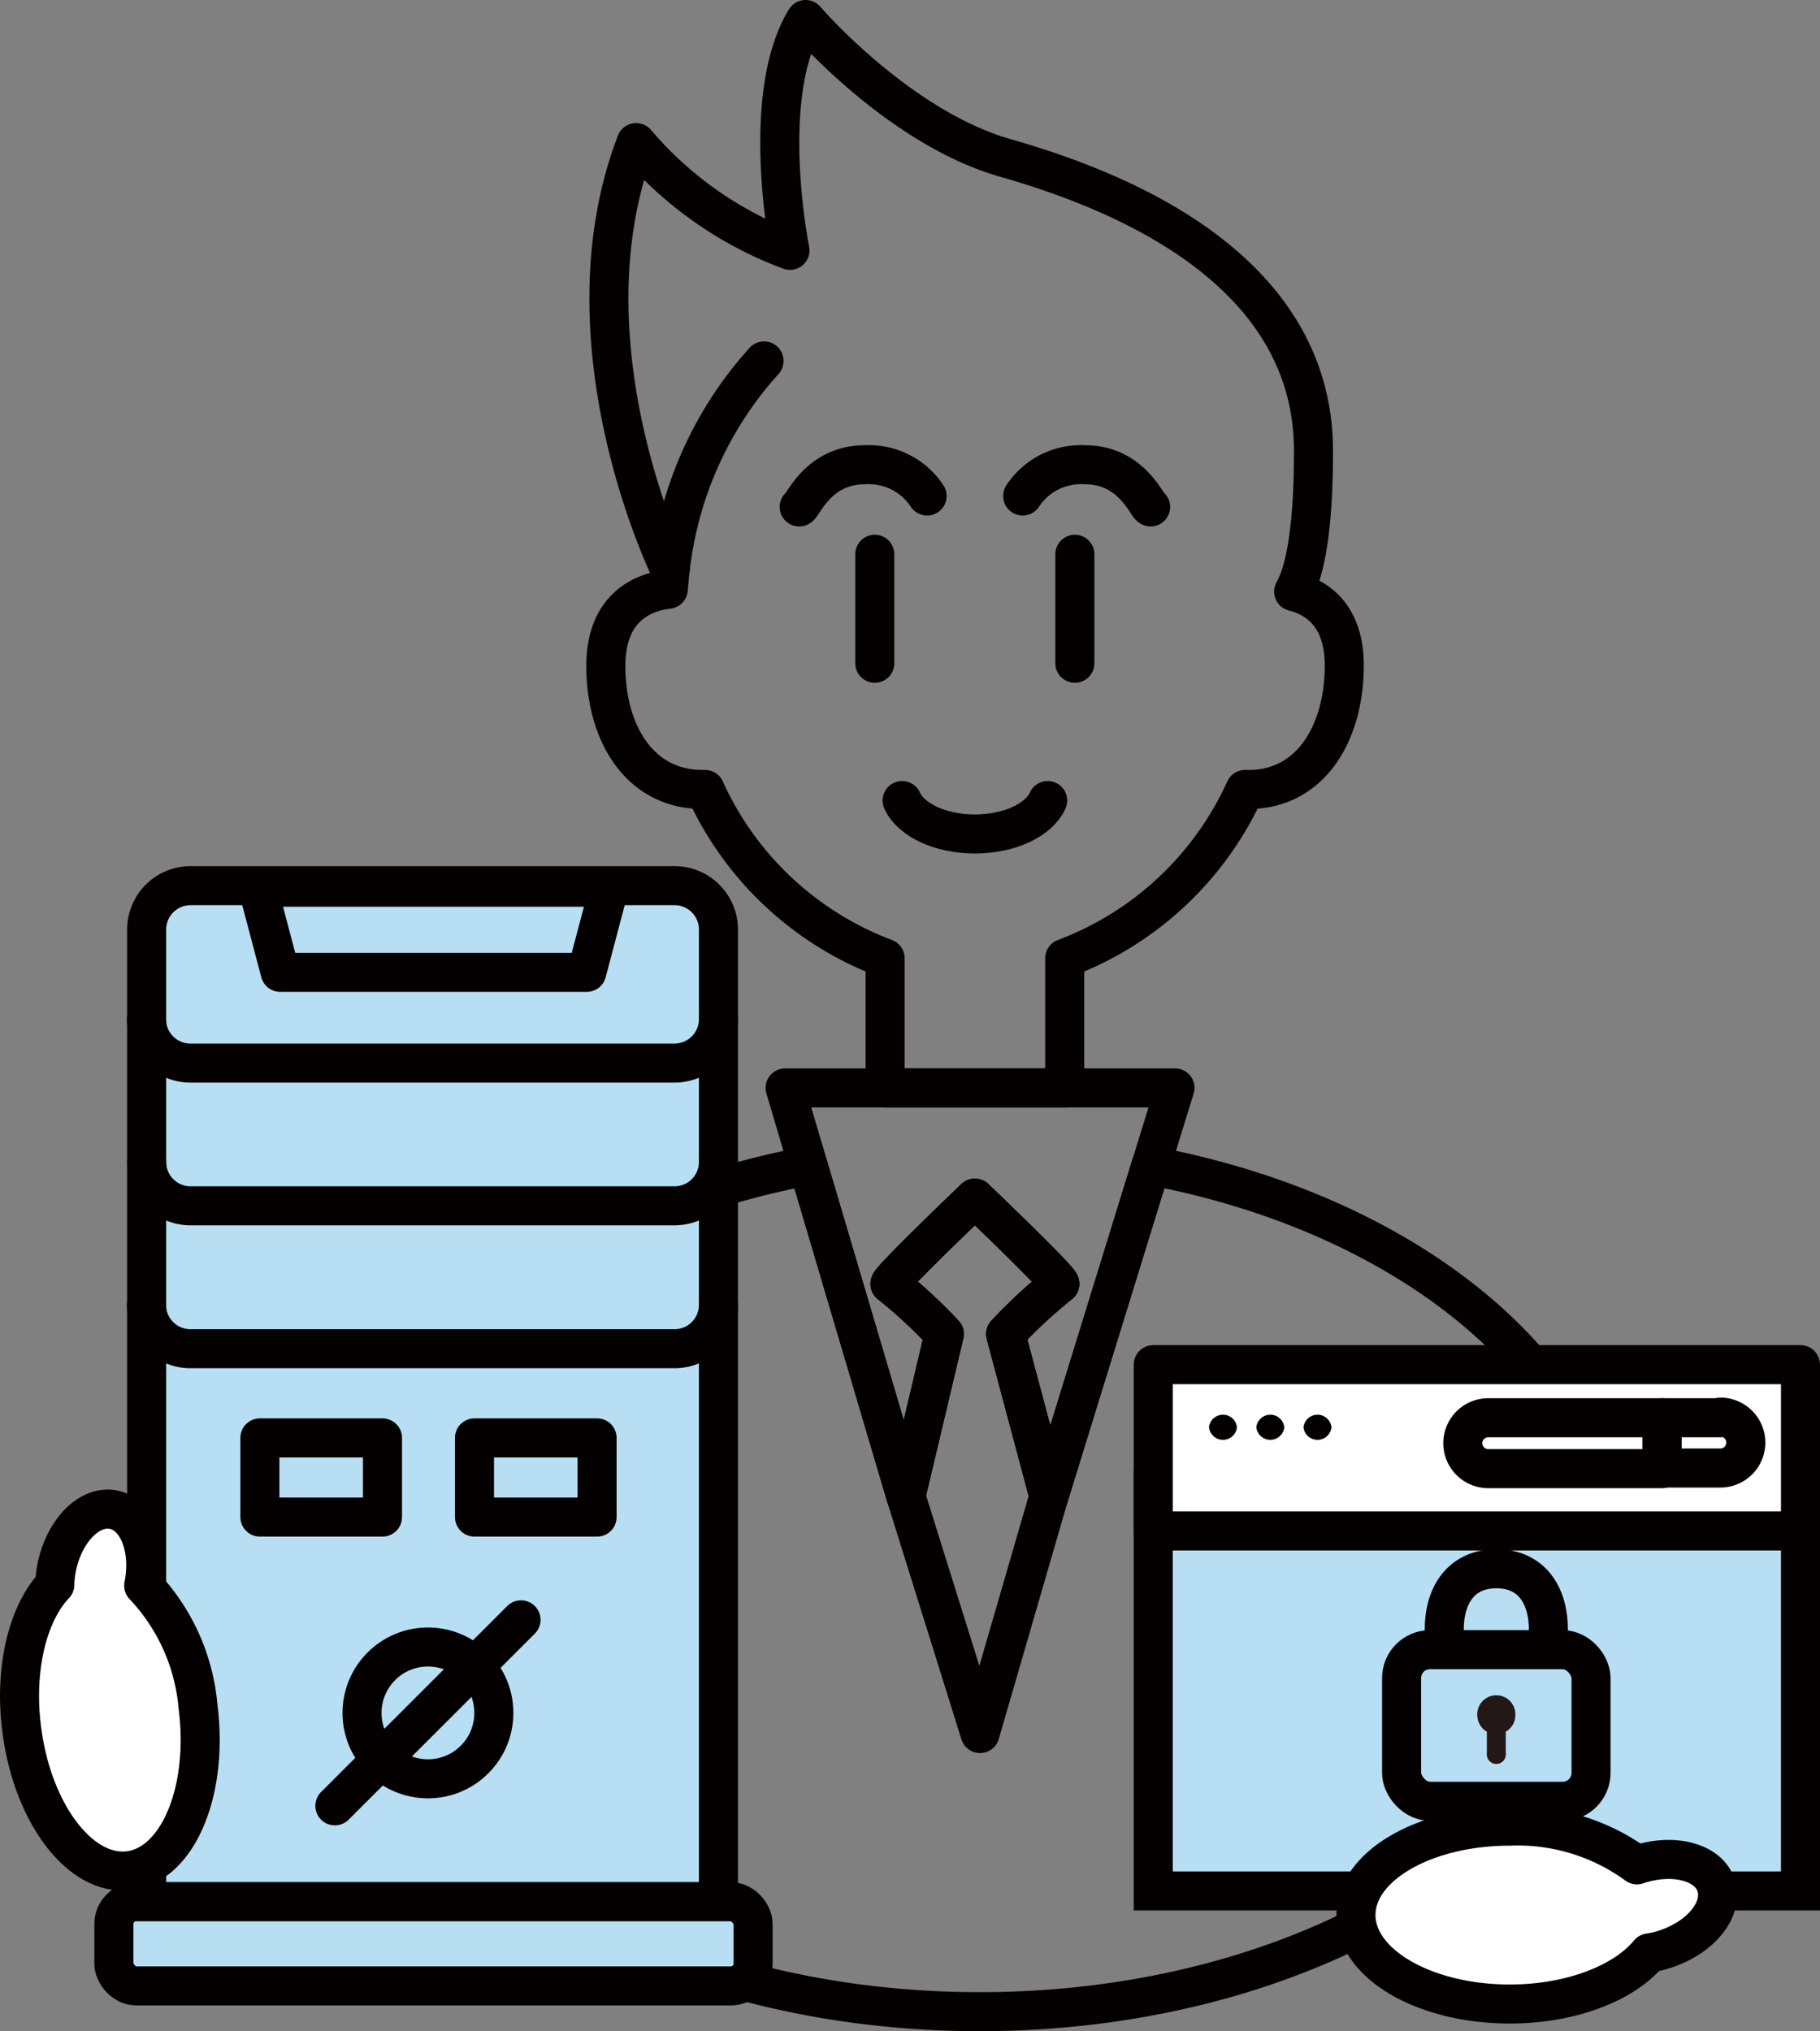<svg xmlns="http://www.w3.org/2000/svg" viewBox="0 0 116.53 130.06"><rect x="0" y="0" width="116.53" height="130.06" fill="#808080" stroke="none"/><defs><style>.cls-1,.cls-4{fill:none;}.cls-1,.cls-2,.cls-4,.cls-5{stroke:#040000;stroke-width:2.5px;}.cls-1,.cls-5{stroke-linecap:round;stroke-linejoin:round;}.cls-2,.cls-3{fill:#b8def3;}.cls-2,.cls-4{stroke-miterlimit:10;}.cls-5{fill:#fff;}.cls-6{fill:#040000;}.cls-7{fill:#231815;}</style></defs><g id="レイヤー_2" data-name="レイヤー 2"><g id="レイヤー_1-2" data-name="レイヤー 1"><path class="cls-1" d="M42.92,36.4a23.83,23.83,0,0,1,6-13.29"/><path class="cls-1" d="M82.83,37.88c.66-1.16,1.27-3.68,1.27-9C84.1,17,71.29,12.09,64.39,10.12S51.58,1.25,51.58,1.25c-3,4.93-1,14.78-1,14.78a23.8,23.8,0,0,1-9.85-6.9C35.81,21.94,42.87,36.4,42.87,36.4h.05c-.06.44-.09.89-.13,1.33-1.42.16-4,1-4,4.91,0,4.33,2.19,8,6.35,7.91A20.65,20.65,0,0,0,56.67,61.36v8.3h11.5v-8.3A20.65,20.65,0,0,0,79.72,50.55c4.16.13,6.34-3.58,6.35-7.91C86.08,39.35,84.26,38.24,82.83,37.88Z"/><path class="cls-1" d="M51.17,32.46c.25-.09,1.23-2.7,4.19-2.7a4.46,4.46,0,0,1,4,2"/><line class="cls-1" x1="56.01" y1="35.49" x2="56.01" y2="42.47"/><path class="cls-1" d="M73.67,32.46c-.25-.09-1.23-2.7-4.19-2.7a4.46,4.46,0,0,0-4,2"/><line class="cls-1" x1="68.82" y1="35.49" x2="68.82" y2="42.47"/><path class="cls-1" d="M57.76,51.26c.55,1.23,2.42,2.14,4.66,2.14s4.11-.91,4.66-2.14"/><path class="cls-1" d="M67.84,82.22c.33,0-5.42-5.5-5.42-5.5s-5.75,5.5-5.42,5.5a32.88,32.88,0,0,1,3.45,3.2L58,95.8,62.75,111,67.16,95.8,64.39,85.42A32.88,32.88,0,0,1,67.84,82.22Z"/><path class="cls-1" d="M73.69,74.64,67.16,95.8,64.39,85.42a32.88,32.88,0,0,1,3.45-3.2c.33,0-5.42-5.5-5.42-5.5s-5.75,5.5-5.42,5.5a32.88,32.88,0,0,1,3.45,3.2L58,95.8,51.74,74.65C34.59,77.91,22,88.56,22,101.22c0,15.24,18.23,27.59,40.73,27.59s40.73-12.35,40.73-27.59C103.48,88.55,90.87,77.88,73.69,74.64Z"/><path class="cls-1" d="M50.27,69.66,58,95.8l2.47-10.38A32.88,32.88,0,0,0,57,82.22c-.33,0,5.42-5.5,5.42-5.5s5.75,5.5,5.42,5.5a32.88,32.88,0,0,0-3.45,3.2L67.16,95.8l8.07-26.14Z"/><path class="cls-2" d="M9.39,121.77V59.52a2.81,2.81,0,0,1,2.81-2.81h31A2.81,2.81,0,0,1,46,59.52v62.25Z"/><path class="cls-1" d="M46,65.25a2.81,2.81,0,0,1-2.81,2.82h-31a2.81,2.81,0,0,1-2.81-2.82"/><path class="cls-1" d="M46,74.4a2.81,2.81,0,0,1-2.81,2.81h-31A2.81,2.81,0,0,1,9.39,74.4"/><path class="cls-1" d="M46,83.54a2.81,2.81,0,0,1-2.81,2.82h-31a2.81,2.81,0,0,1-2.81-2.82"/><polygon class="cls-1" points="37.57 62.26 17.94 62.26 16.5 56.81 39.01 56.81 37.57 62.26"/><rect class="cls-1" x="16.64" y="92.07" width="7.85" height="5.07"/><rect class="cls-1" x="30.38" y="92.07" width="7.85" height="5.07"/><circle class="cls-1" cx="27.4" cy="109.68" r="4.22"/><line class="cls-1" x1="33.36" y1="103.72" x2="21.44" y2="115.63"/><rect class="cls-3" x="7.29" y="121.77" width="40.93" height="5.39" rx="1.43"/><rect class="cls-4" x="7.29" y="121.77" width="40.93" height="5.39" rx="1.43"/><rect class="cls-2" x="73.84" y="95.4" width="41.44" height="25.68"/><rect class="cls-5" x="73.84" y="87.38" width="41.44" height="10.65"/><path class="cls-1" d="M110.15,90.78h-3.73V94h3.73a1.63,1.63,0,1,0,0-3.26Z"/><path class="cls-1" d="M95.29,90.78a1.63,1.63,0,1,0,0,3.26h11.13V90.78Z"/><path class="cls-6" d="M85.25,91.39v0a.9.9,0,0,0-1.79,0v0a.9.9,0,0,0,1.79,0Z"/><path class="cls-6" d="M82.23,91.39v0a.9.9,0,0,0-1.79,0v0a.9.9,0,0,0,1.79,0Z"/><path class="cls-6" d="M79.2,91.39v0a.9.9,0,0,0-1.79,0v0a.9.9,0,0,0,1.79,0Z"/><path class="cls-5" d="M106.66,124.79a6.06,6.06,0,0,1-1.08.26c-1.58,1.93-5,3.27-8.91,3.27-5.44,0-9.85-2.55-9.85-5.7s4.41-5.69,9.85-5.69a12.94,12.94,0,0,1,8.14,2.48h0c2.29-.78,4.56-.2,5.06,1.29S109,124,106.66,124.79Z"/><path class="cls-5" d="M3.63,100.37a6.06,6.06,0,0,0-.12,1.1c-1.72,1.81-2.62,5.34-2.12,9.25.68,5.4,3.76,9.45,6.88,9.06s5.1-5.1,4.41-10.49a12.87,12.87,0,0,0-3.48-7.76v0c.48-2.37-.38-4.54-1.92-4.86S4.11,98,3.63,100.37Z"/><path class="cls-1" d="M92.47,105v-.65c0-2.24,1.11-3.9,3.34-3.9s3.33,1.67,3.33,3.9V105"/><rect class="cls-1" x="89.74" y="105.63" width="12.13" height="9.71" rx="1.82"/><path class="cls-7" d="M94.59,109.88a1.22,1.22,0,1,1,2.43,0,1.19,1.19,0,0,1-.61,1v1.38a.61.61,0,1,1-1.21,0v-1.38A1.22,1.22,0,0,1,94.59,109.88Z"/></g></g></svg>